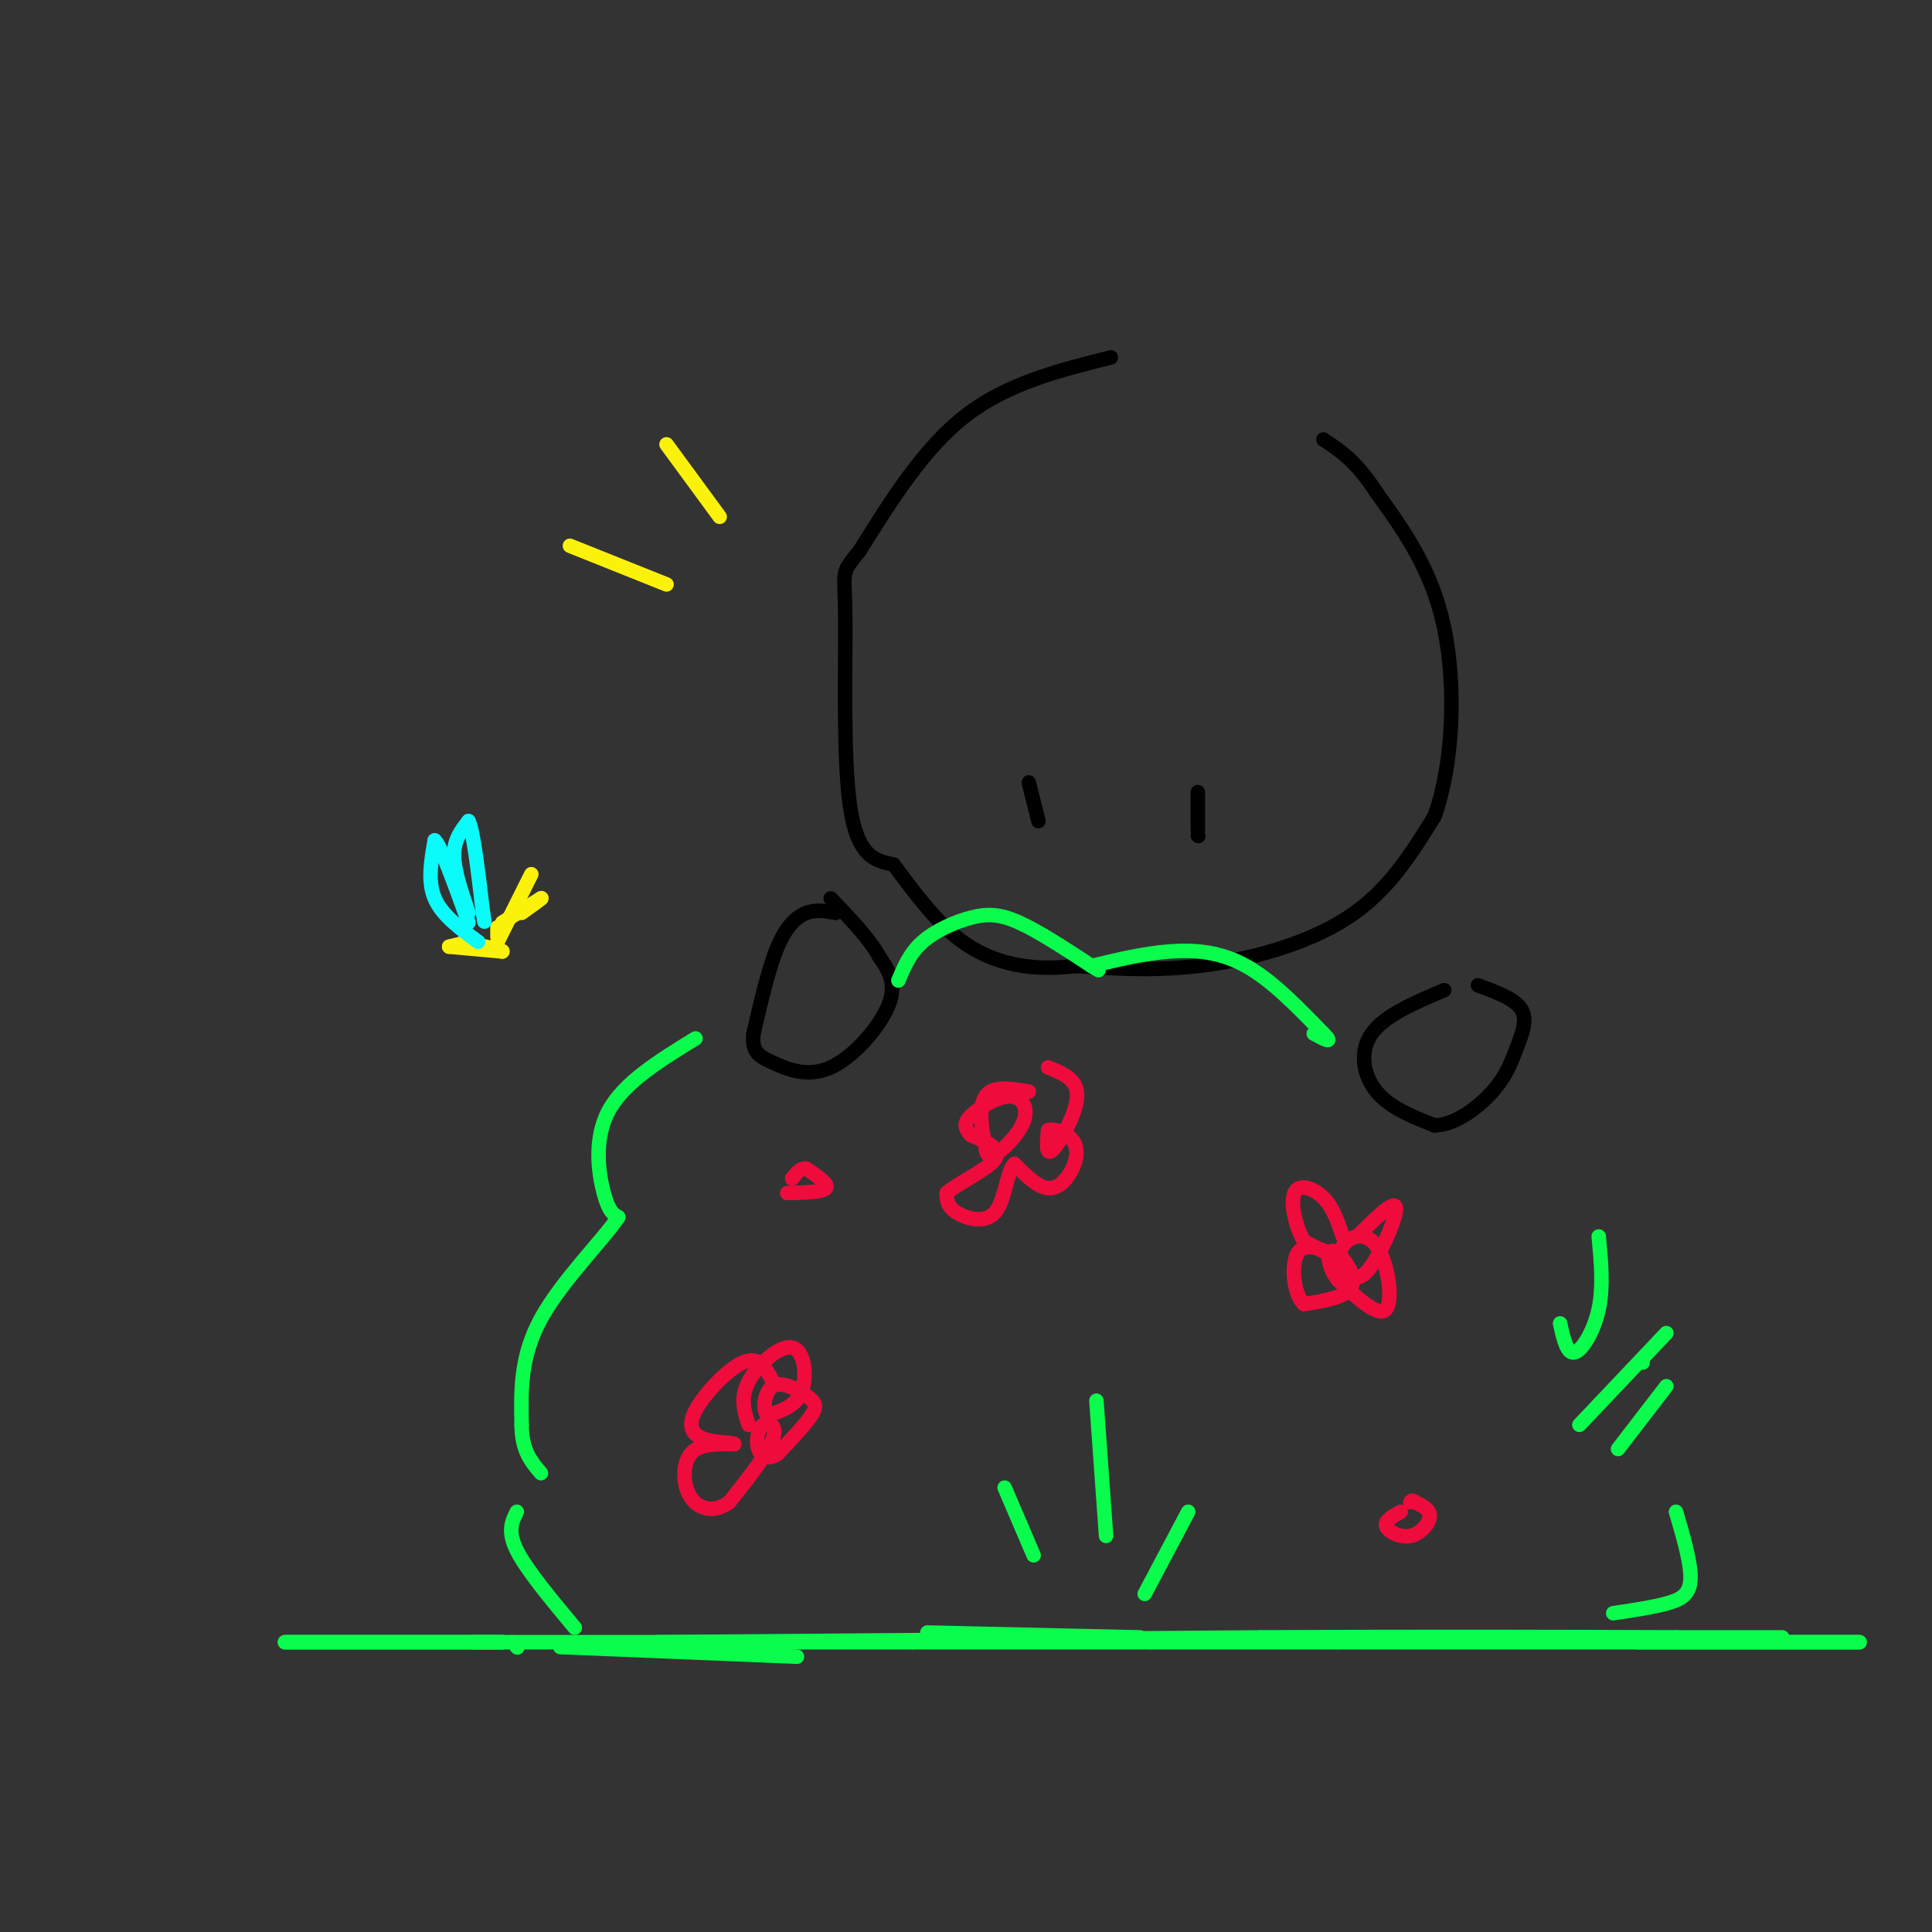<svg viewBox='0 0 400 400' version='1.1' xmlns='http://www.w3.org/2000/svg' xmlns:xlink='http://www.w3.org/1999/xlink'><rect x="0" y="0" width="400" height="400" fill="#333333" stroke="none"/><g fill='none' stroke='rgb(0,0,0)' stroke-width='3' stroke-linecap='round' stroke-linejoin='round'><path d='M230,74c-10.667,2.667 -21.333,5.333 -30,12c-8.667,6.667 -15.333,17.333 -22,28'/><path d='M178,114c-4.036,5.036 -3.125,3.625 -3,13c0.125,9.375 -0.536,29.536 1,40c1.536,10.464 5.268,11.232 9,12'/><path d='M185,179c3.631,4.893 8.208,11.125 13,15c4.792,3.875 9.798,5.393 14,6c4.202,0.607 7.601,0.304 11,0'/><path d='M223,200c5.726,0.345 14.542,1.208 25,0c10.458,-1.208 22.560,-4.488 31,-10c8.440,-5.512 13.220,-13.256 18,-21'/><path d='M297,169c3.867,-10.689 4.533,-26.911 2,-39c-2.533,-12.089 -8.267,-20.044 -14,-28'/><path d='M285,102c-4.167,-6.500 -7.583,-8.750 -11,-11'/><path d='M173,189c-1.978,-0.378 -3.956,-0.756 -6,0c-2.044,0.756 -4.156,2.644 -6,7c-1.844,4.356 -3.422,11.178 -5,18'/><path d='M156,214c-0.397,3.907 1.110,4.676 4,6c2.890,1.324 7.163,3.203 12,1c4.837,-2.203 10.239,-8.486 12,-13c1.761,-4.514 -0.120,-7.257 -2,-10'/><path d='M182,198c-2.000,-3.667 -6.000,-7.833 -10,-12'/><path d='M299,205c-6.178,2.622 -12.356,5.244 -15,9c-2.644,3.756 -1.756,8.644 1,12c2.756,3.356 7.378,5.178 12,7'/><path d='M297,233c4.316,-0.069 9.105,-3.740 12,-7c2.895,-3.260 3.895,-6.108 5,-9c1.105,-2.892 2.316,-5.826 1,-8c-1.316,-2.174 -5.158,-3.587 -9,-5'/></g>
<g fill='none' stroke='rgb(10,252,77)' stroke-width='3' stroke-linecap='round' stroke-linejoin='round'><path d='M186,203c1.190,-2.839 2.381,-5.679 5,-8c2.619,-2.321 6.667,-4.125 10,-5c3.333,-0.875 5.952,-0.821 10,1c4.048,1.821 9.524,5.411 15,9'/><path d='M226,200c2.500,1.500 1.250,0.750 0,0'/><path d='M226,200c5.333,-1.289 10.667,-2.578 16,-3c5.333,-0.422 10.667,0.022 16,3c5.333,2.978 10.667,8.489 16,14'/><path d='M274,214c2.333,2.333 0.167,1.167 -2,0'/><path d='M144,215c-7.422,4.556 -14.844,9.111 -18,15c-3.156,5.889 -2.044,13.111 -1,17c1.044,3.889 2.022,4.444 3,5'/><path d='M128,252c-2.911,4.467 -11.689,13.133 -16,21c-4.311,7.867 -4.156,14.933 -4,22'/><path d='M108,295c0.000,5.333 2.000,7.667 4,10'/><path d='M107,313c-1.000,2.000 -2.000,4.000 0,8c2.000,4.000 7.000,10.000 12,16'/><path d='M331,256c0.489,5.200 0.978,10.400 0,15c-0.978,4.600 -3.422,8.600 -5,9c-1.578,0.400 -2.289,-2.800 -3,-6'/><path d='M340,282c0.000,0.000 0.100,0.100 0.1,0.1'/><path d='M327,295c0.000,0.000 18.000,-19.000 18,-19'/><path d='M335,300c0.000,0.000 10.000,-13.000 10,-13'/><path d='M347,313c1.578,5.400 3.156,10.800 3,14c-0.156,3.200 -2.044,4.200 -5,5c-2.956,0.800 -6.978,1.400 -11,2'/><path d='M208,308c0.000,0.000 6.000,14.000 6,14'/><path d='M227,290c0.000,0.000 2.000,28.000 2,28'/><path d='M246,313c0.000,0.000 -9.000,17.000 -9,17'/><path d='M192,338c0.000,0.000 44.000,1.000 44,1'/><path d='M107,341c0.000,0.000 0.100,0.100 0.1,0.1'/><path d='M116,341c0.000,0.000 49.000,2.000 49,2'/><path d='M339,340c0.000,0.000 46.000,0.000 46,0'/><path d='M385,340c-10.333,0.000 -59.167,0.000 -108,0'/><path d='M277,340c-24.500,0.000 -31.750,0.000 -39,0'/><path d='M238,340c-14.667,0.000 -31.833,0.000 -49,0'/><path d='M189,340c-22.000,0.000 -52.500,0.000 -83,0'/><path d='M106,340c-14.000,0.000 -7.500,0.000 -1,0'/><path d='M104,340c0.000,0.000 -45.000,0.000 -45,0'/><path d='M59,340c0.000,0.000 22.500,0.000 45,0'/><path d='M136,340c0.000,0.000 125.000,-1.000 125,-1'/><path d='M261,339c35.167,-0.167 60.583,-0.083 86,0'/><path d='M347,339c18.000,0.000 20.000,0.000 22,0'/></g>
<g fill='none' stroke='rgb(0,0,0)' stroke-width='3' stroke-linecap='round' stroke-linejoin='round'><path d='M213,162c0.000,0.000 2.000,8.000 2,8'/><path d='M248,164c0.000,0.000 0.000,8.000 0,8'/><path d='M248,173c0.000,0.000 0.100,0.100 0.1,0.1'/></g>
<g fill='none' stroke='rgb(251,242,11)' stroke-width='3' stroke-linecap='round' stroke-linejoin='round'><path d='M97,195c0.000,0.000 -4.000,1.000 -4,1'/><path d='M93,196c0.000,0.000 11.000,1.000 11,1'/><path d='M104,197c0.500,-0.167 -3.750,-1.083 -8,-2'/><path d='M110,181c0.000,0.000 -7.000,14.000 -7,14'/><path d='M103,194c0.000,0.000 0.000,-2.000 0,-2'/><path d='M104,191c0.000,0.000 8.000,-5.000 8,-5'/><path d='M112,186c0.667,-0.333 -1.667,1.333 -4,3'/></g>
<g fill='none' stroke='rgb(11,250,250)' stroke-width='3' stroke-linecap='round' stroke-linejoin='round'><path d='M99,195c-3.750,-2.750 -7.500,-5.500 -9,-9c-1.500,-3.500 -0.750,-7.750 0,-12'/><path d='M90,174c1.167,0.833 4.083,8.917 7,17'/><path d='M97,189c-1.500,-4.417 -3.000,-8.833 -3,-12c0.000,-3.167 1.500,-5.083 3,-7'/><path d='M97,170c1.000,2.000 2.000,10.500 3,19'/><path d='M100,189c0.500,3.167 0.250,1.583 0,0'/></g>
<g fill='none' stroke='rgb(240,11,61)' stroke-width='3' stroke-linecap='round' stroke-linejoin='round'><path d='M281,256c3.822,-3.822 7.644,-7.644 8,-6c0.356,1.644 -2.756,8.756 -5,12c-2.244,3.244 -3.622,2.622 -5,2'/><path d='M279,264c-1.360,-0.823 -2.262,-3.880 -1,-6c1.262,-2.120 4.686,-3.301 7,0c2.314,3.301 3.518,11.086 2,13c-1.518,1.914 -5.759,-2.043 -10,-6'/><path d='M277,265c-2.131,-2.655 -2.458,-6.292 -1,-6c1.458,0.292 4.702,4.512 4,7c-0.702,2.488 -5.351,3.244 -10,4'/><path d='M270,270c-2.262,-1.964 -2.917,-8.875 -1,-11c1.917,-2.125 6.405,0.536 7,1c0.595,0.464 -2.702,-1.268 -6,-3'/><path d='M270,257c-1.690,-2.690 -2.917,-7.917 -2,-10c0.917,-2.083 3.976,-1.024 6,1c2.024,2.024 3.012,5.012 4,8'/><path d='M155,295c-0.917,-2.774 -1.833,-5.548 0,-9c1.833,-3.452 6.417,-7.583 9,-7c2.583,0.583 3.167,5.881 2,9c-1.167,3.119 -4.083,4.060 -7,5'/><path d='M159,293c-1.242,-0.668 -0.848,-4.839 1,-6c1.848,-1.161 5.152,0.687 7,2c1.848,1.313 2.242,2.089 1,4c-1.242,1.911 -4.121,4.955 -7,8'/><path d='M161,301c-1.989,1.321 -3.461,0.622 -4,-1c-0.539,-1.622 -0.145,-4.167 1,-5c1.145,-0.833 3.041,0.048 2,3c-1.041,2.952 -5.021,7.976 -9,13'/><path d='M151,311c-3.095,2.298 -6.333,1.542 -8,-1c-1.667,-2.542 -1.762,-6.869 0,-9c1.762,-2.131 5.381,-2.065 9,-2'/><path d='M152,299c0.295,-0.344 -3.467,-0.206 -6,-1c-2.533,-0.794 -3.836,-2.522 -2,-6c1.836,-3.478 6.810,-8.708 10,-10c3.190,-1.292 4.595,1.354 6,4'/><path d='M217,221c3.067,1.222 6.133,2.444 6,6c-0.133,3.556 -3.467,9.444 -5,11c-1.533,1.556 -1.267,-1.222 -1,-4'/><path d='M217,234c0.920,-0.450 3.721,0.426 5,2c1.279,1.574 1.037,3.847 0,6c-1.037,2.153 -2.868,4.187 -5,4c-2.132,-0.187 -4.566,-2.593 -7,-5'/><path d='M210,241c-1.536,1.440 -1.875,7.542 -4,10c-2.125,2.458 -6.036,1.274 -8,0c-1.964,-1.274 -1.982,-2.637 -2,-4'/><path d='M196,247c2.133,-1.956 8.467,-4.844 10,-7c1.533,-2.156 -1.733,-3.578 -5,-5'/><path d='M201,235c-1.186,-1.387 -1.652,-2.355 0,-4c1.652,-1.645 5.422,-3.967 8,-4c2.578,-0.033 3.963,2.222 3,5c-0.963,2.778 -4.275,6.079 -6,7c-1.725,0.921 -1.862,-0.540 -2,-2'/><path d='M204,237c-0.711,-2.489 -1.489,-7.711 0,-10c1.489,-2.289 5.244,-1.644 9,-1'/><path d='M290,313c-1.696,0.940 -3.393,1.881 -3,3c0.393,1.119 2.875,2.417 5,2c2.125,-0.417 3.893,-2.548 4,-4c0.107,-1.452 -1.446,-2.226 -3,-3'/><path d='M293,311c-0.667,-0.500 -0.833,-0.250 -1,0'/><path d='M163,247c3.667,-0.083 7.333,-0.167 8,-1c0.667,-0.833 -1.667,-2.417 -4,-4'/><path d='M167,242c-1.167,-0.333 -2.083,0.833 -3,2'/></g>
<g fill='none' stroke='rgb(251,242,11)' stroke-width='3' stroke-linecap='round' stroke-linejoin='round'><path d='M118,113c0.000,0.000 20.000,8.000 20,8'/><path d='M138,92c0.000,0.000 11.000,15.000 11,15'/></g>
</svg>